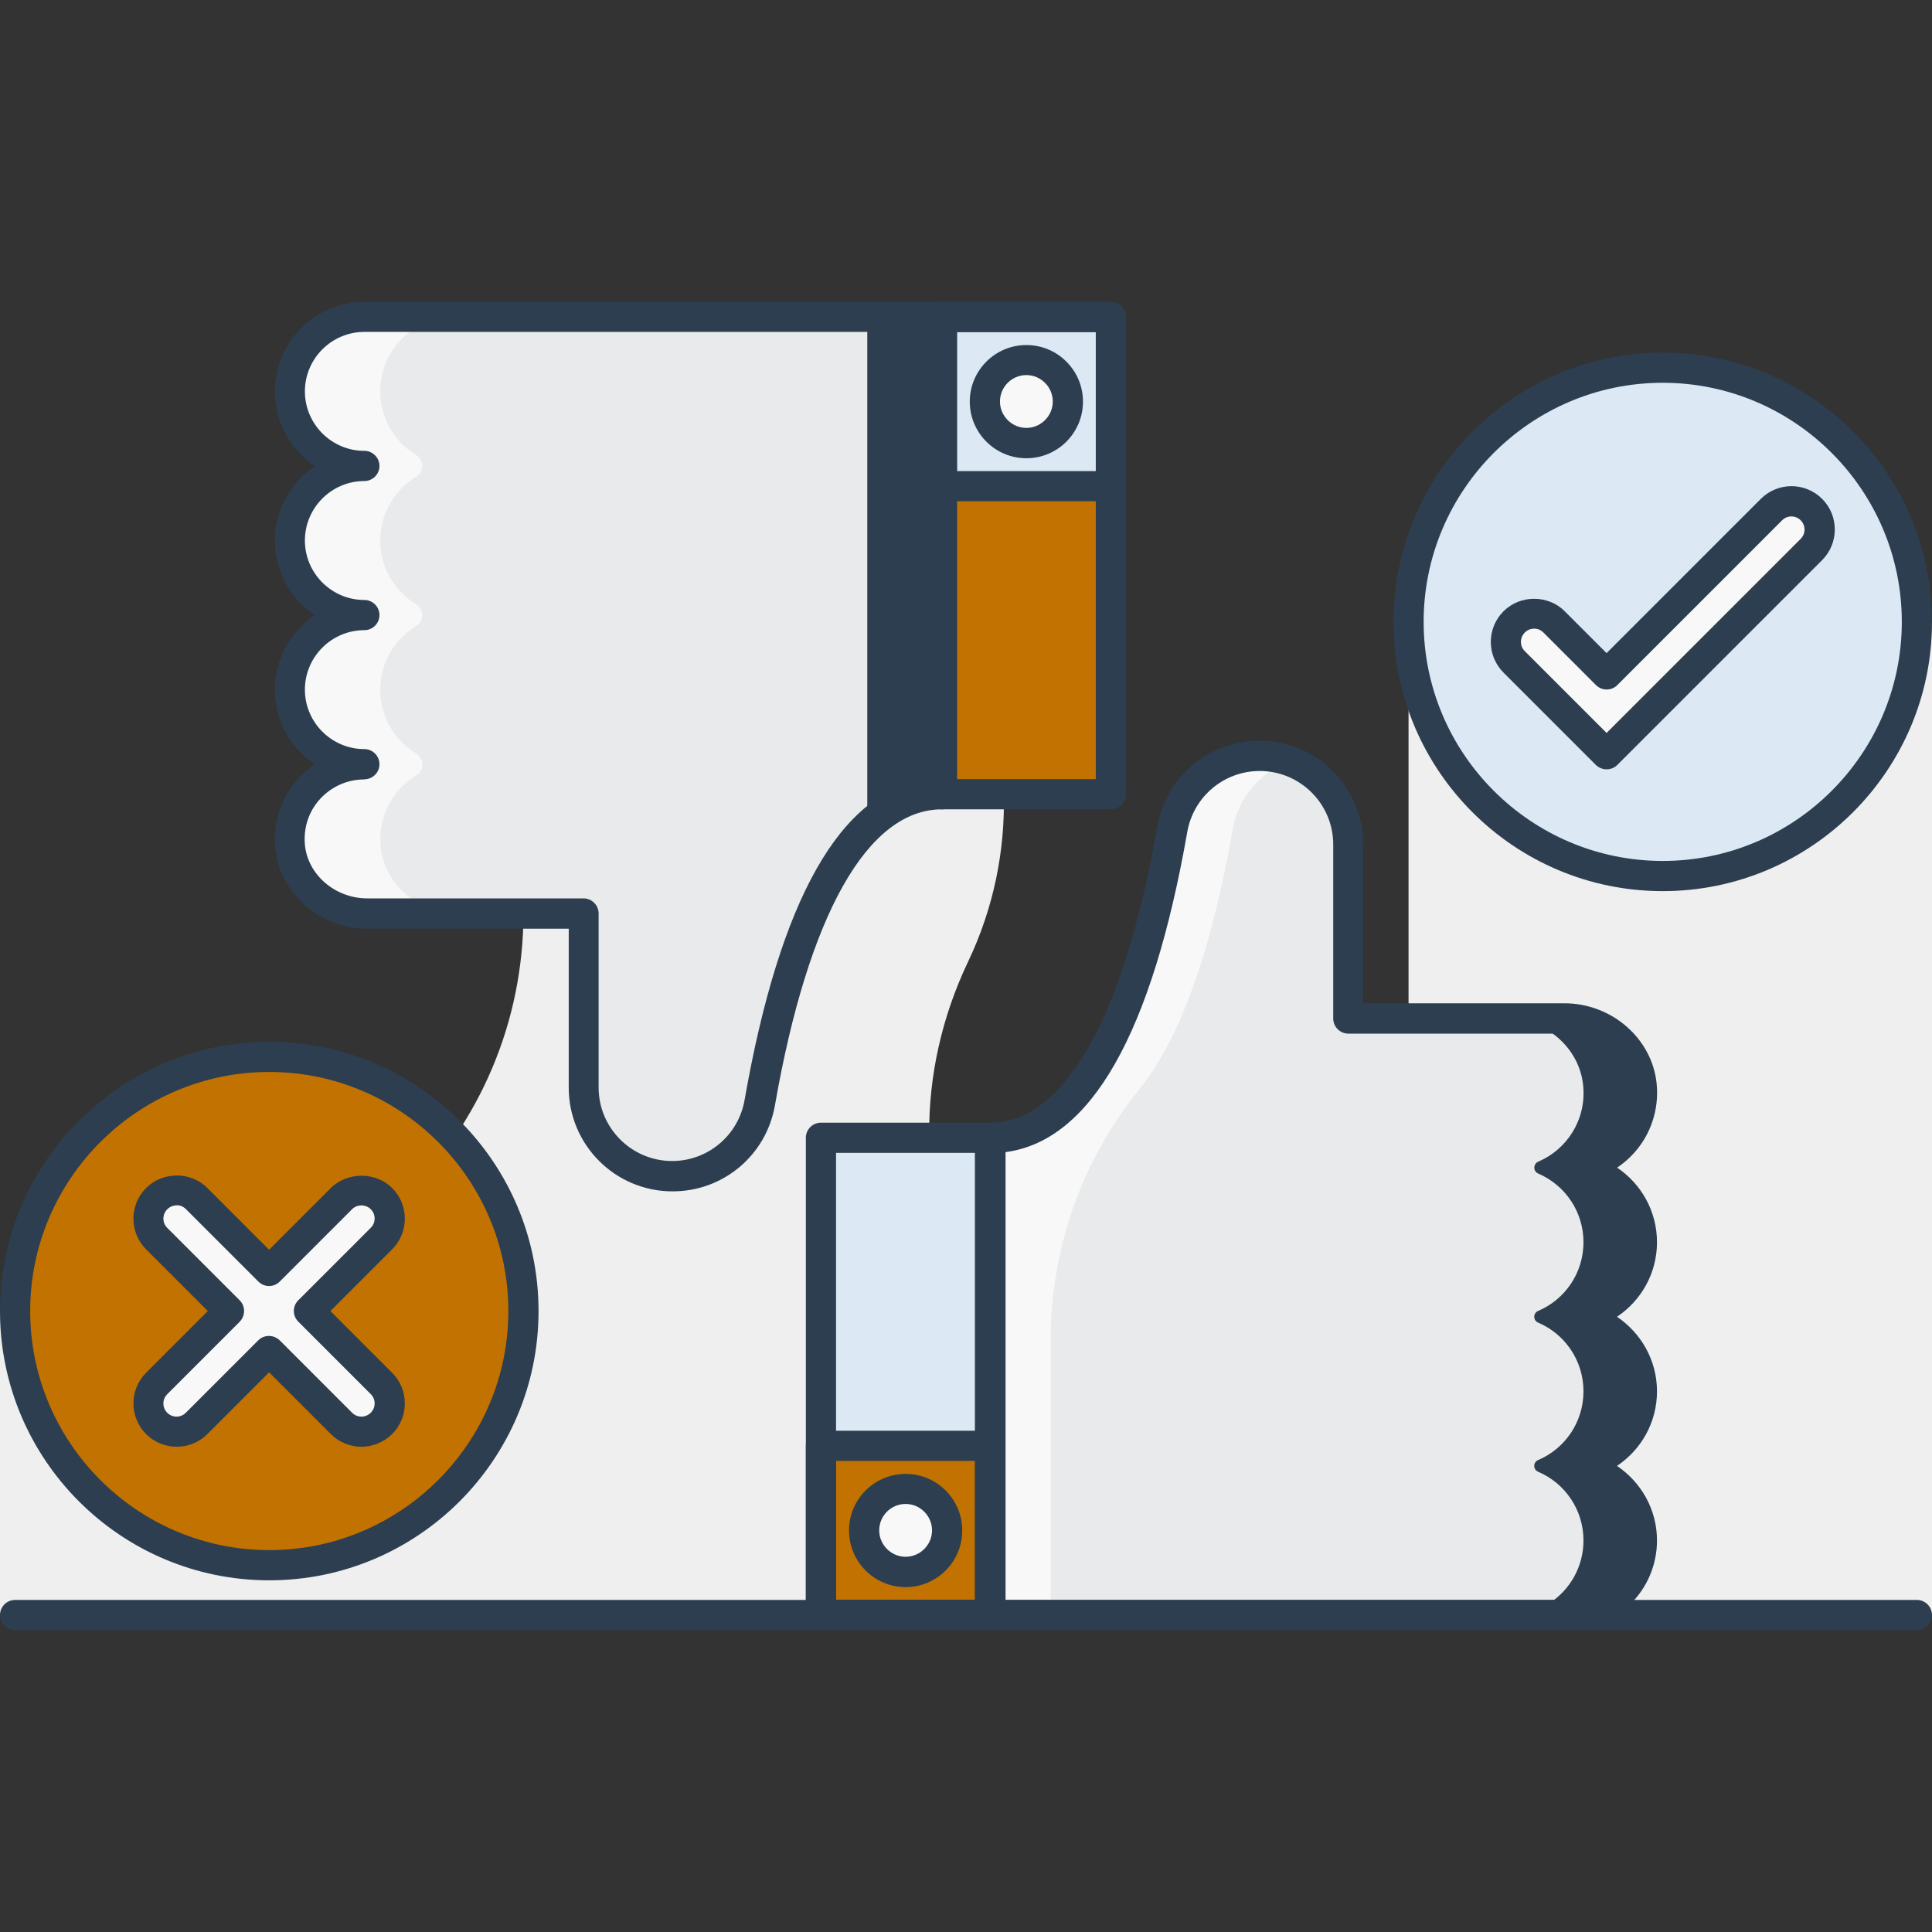 <?xml version="1.0" encoding="UTF-8"?>
<svg xmlns="http://www.w3.org/2000/svg" id="SALES_ICONS" data-name="SALES ICONS" viewBox="0 0 128 128">
  <rect x="0" y="0" width="128" height="128" fill="#333333" stroke="none"/>
  <defs>
    <style>
      .cls-1 {
        fill: #f8f8f8;
      }

      .cls-2 {
        fill: #e9eaeb;
      }

      .cls-3 {
        fill: #efefef;
      }

      .cls-4 {
        fill: #c17200;
      }

      .cls-5 {
        fill: #dce9f4;
      }

      .cls-6 {
        fill: #2c3e50;
      }
    </style>
  </defs>
  <path class="cls-3" d="m93.32,67.47l-23.72,28.32-5.1-9.3c-3.88-7.07-3.83-15.5-.36-22.78,3.37-7.07,3.14-15.34-.64-22.22l-5.1-9.3-23.72,28.32h0c0,14.55-11.79,26.34-26.34,26.34H0v20.14h128V41.2h-34.68v26.28Z"></path>
  <rect class="cls-5" x="54.4" y="75.38" width="11.21" height="31.62"></rect>
  <rect class="cls-4" x="54.4" y="95.79" width="11.21" height="11.21"></rect>
  <path class="cls-1" d="m60,98.64c-1.52,0-2.75,1.23-2.75,2.75s1.23,2.75,2.75,2.75,2.75-1.23,2.75-2.75-1.23-2.75-2.75-2.75Z"></path>
  <path class="cls-2" d="m108.81,82.3c0-2.73-2.21-4.94-4.94-4.94,2.89,0,5.2-2.48,4.92-5.43-.24-2.57-2.55-4.46-5.13-4.46h-14.33v-11.53c0-3.24-2.63-5.87-5.87-5.87h0c-2.86,0-5.29,2.05-5.78,4.87-1.15,6.56-4.23,20.44-12.06,20.44v31.62h38.26c2.73,0,4.94-2.21,4.94-4.94s-2.21-4.94-4.94-4.94c2.73,0,4.94-2.21,4.94-4.94s-2.21-4.94-4.94-4.94c2.73,0,4.94-2.21,4.94-4.94Z"></path>
  <path class="cls-6" d="m108.79,102.54c-.25,2.57-2.55,4.46-5.14,4.46h-.75c-.42,0-.61-.56-.25-.78,1.36-.88,2.26-2.42,2.26-4.16,0-2.04-1.23-3.8-3-4.55-.35-.15-.35-.63,0-.78,1.77-.75,3-2.51,3-4.55s-1.23-3.8-3-4.55c-.35-.15-.35-.63,0-.78,1.77-.75,3-2.51,3-4.55s-1.23-3.79-3-4.55c-.35-.15-.34-.64.01-.79,1.9-.81,3.19-2.79,2.97-5.03-.25-2.57-2.55-4.46-5.13-4.46h3.89c2.58,0,4.89,1.89,5.13,4.46.28,2.95-2.03,5.43-4.92,5.43,2.73,0,4.95,2.21,4.95,4.94s-2.22,4.94-4.95,4.94c2.73,0,4.95,2.21,4.95,4.94s-2.22,4.94-4.95,4.94c2.89,0,5.21,2.47,4.93,5.42Z"></path>
  <rect class="cls-4" x="62.4" y="21" width="11.21" height="31.62"></rect>
  <rect class="cls-5" x="62.4" y="21" width="11.21" height="11.21"></rect>
  <path class="cls-1" d="m68,23.85c-1.52,0-2.75,1.23-2.75,2.75s1.23,2.75,2.75,2.75,2.75-1.23,2.75-2.75-1.23-2.75-2.75-2.75Z"></path>
  <path class="cls-2" d="m19.19,25.94c0,2.73,2.21,4.94,4.94,4.94-2.73,0-4.94,2.21-4.94,4.94s2.21,4.94,4.94,4.94c-2.73,0-4.94,2.21-4.94,4.94s2.21,4.94,4.94,4.94c-2.89,0-5.2,2.48-4.92,5.43.24,2.57,2.55,4.46,5.13,4.46h14.33v11.53c0,3.24,2.63,5.87,5.87,5.87h0c2.86,0,5.29-2.05,5.78-4.87,1.15-6.56,4.23-20.44,12.06-20.44v-31.62H24.14c-2.73,0-4.94,2.21-4.94,4.94Z"></path>
  <path class="cls-6" d="m57.46,21v33.82c1.39-1.36,3.02-2.2,4.94-2.2v-31.62h-4.94Z"></path>
  <path class="cls-1" d="m83.45,50.07c-2.86,0-5.29,2.05-5.78,4.87-1.15,6.56-4.23,20.44-12.06,20.44v31.62h4v-18.21c0-6.04,2.05-11.91,5.86-16.6,3.65-4.5,5.4-12.66,6.2-17.25.37-2.12,1.85-3.81,3.78-4.51-.62-.23-1.29-.35-1.99-.35h0Z"></path>
  <path class="cls-1" d="m25.22,56.07c-.19-2,.82-3.79,2.39-4.73.54-.32.49-1.09-.05-1.42-1.42-.87-2.37-2.43-2.37-4.22s.95-3.35,2.37-4.22c.55-.34.55-1.11,0-1.45-1.42-.87-2.37-2.43-2.37-4.22s.95-3.35,2.37-4.22c.55-.34.55-1.11,0-1.45-1.42-.87-2.37-2.43-2.37-4.22,0-2.73,2.21-4.94,4.94-4.94h-5.79c-2.58,0-4.88,1.89-5.13,4.46-.28,2.95,2.03,5.43,4.92,5.43-2.73,0-4.94,2.21-4.94,4.94s2.21,4.94,4.94,4.94c-2.73,0-4.94,2.21-4.94,4.94s2.21,4.94,4.94,4.94c-2.89,0-5.2,2.48-4.92,5.43.24,2.57,2.55,4.46,5.13,4.46h6c-2.58,0-4.88-1.89-5.13-4.46Z"></path>
  <circle class="cls-4" cx="17.84" cy="86.86" r="16.84"></circle>
  <path class="cls-1" d="m25.27,79.41c-.73-.73-1.92-.73-2.65,0l-4.8,4.8-4.8-4.8c-.73-.73-1.92-.73-2.65,0-.73.73-.73,1.92,0,2.65l4.8,4.8-4.8,4.8c-.73.73-.73,1.92,0,2.65h0c.73.73,1.92.73,2.65,0l4.8-4.8,4.8,4.8c.73.73,1.92.73,2.65,0,.73-.73.73-1.92,0-2.65l-4.8-4.8,4.8-4.8c.73-.73.73-1.92,0-2.65Z"></path>
  <circle class="cls-5" cx="110.16" cy="41.2" r="16.84"></circle>
  <path class="cls-1" d="m117.36,33.75l-10.92,10.92-3.48-3.48c-.73-.73-1.92-.73-2.65,0-.73.73-.73,1.92,0,2.65l3.48,3.48h0l2.65,2.65,2.65-2.65,10.92-10.92c.73-.73.73-1.92,0-2.65-.73-.73-1.92-.73-2.65,0Z"></path>
  <path class="cls-6" d="m65.6,108h-11.21c-.55,0-1-.45-1-1v-31.62c0-.55.45-1,1-1h11.21c.55,0,1,.45,1,1v31.62c0,.55-.45,1-1,1Zm-10.21-2h9.21v-29.62h-9.21v29.62Z"></path>
  <path class="cls-6" d="m60,105.15c-2.07,0-3.75-1.68-3.75-3.75s1.68-3.75,3.75-3.75,3.75,1.68,3.75,3.75-1.68,3.75-3.75,3.75Zm0-5.51c-.97,0-1.75.79-1.75,1.75s.79,1.75,1.75,1.75,1.75-.79,1.75-1.75-.79-1.75-1.75-1.75Z"></path>
  <path class="cls-6" d="m65.6,108h-11.21c-.55,0-1-.45-1-1v-11.21c0-.55.45-1,1-1h11.21c.55,0,1,.45,1,1v11.21c0,.55-.45,1-1,1Zm-10.21-2h9.21v-9.21h-9.21v9.21Z"></path>
  <path class="cls-6" d="m103.86,108h-38.26c-.55,0-1-.45-1-1v-31.62c0-.55.45-1,1-1,4.93,0,8.86-6.97,11.07-19.62.58-3.3,3.42-5.69,6.77-5.69,3.79,0,6.87,3.08,6.87,6.87v10.53h13.33c3.15,0,5.84,2.35,6.12,5.36.16,1.67-.39,3.34-1.52,4.58-.33.36-.7.68-1.1.95,1.59,1.07,2.64,2.88,2.64,4.94s-1.05,3.87-2.65,4.94c1.59,1.07,2.65,2.88,2.65,4.94s-1.05,3.87-2.65,4.94c1.59,1.07,2.65,2.88,2.65,4.94,0,3.28-2.67,5.94-5.94,5.94Zm-37.26-2h37.26c2.17,0,3.94-1.77,3.94-3.94s-1.77-3.94-3.94-3.94c-.55,0-1-.45-1-1s.45-1,1-1c2.17,0,3.94-1.77,3.94-3.94s-1.77-3.94-3.94-3.94c-.55,0-1-.45-1-1s.45-1,1-1c2.17,0,3.94-1.77,3.94-3.94s-1.77-3.94-3.94-3.94c-.55,0-1-.45-1-1s.45-1,1-1c1.11,0,2.17-.47,2.92-1.29.76-.83,1.11-1.91,1.01-3.04-.19-1.99-2.01-3.55-4.13-3.55h-14.33c-.55,0-1-.45-1-1v-11.53c0-2.69-2.19-4.87-4.87-4.87-2.37,0-4.39,1.7-4.8,4.04-2.34,13.34-6.38,20.47-12.04,21.21v29.68Z"></path>
  <path class="cls-6" d="m73.6,53.62h-11.21c-.55,0-1-.45-1-1v-31.62c0-.55.45-1,1-1h11.21c.55,0,1,.45,1,1v31.62c0,.55-.45,1-1,1Zm-10.21-2h9.21v-29.62h-9.21v29.62Z"></path>
  <path class="cls-6" d="m68,30.36c-2.07,0-3.75-1.68-3.75-3.75s1.68-3.75,3.75-3.75,3.75,1.68,3.75,3.75-1.68,3.75-3.75,3.75Zm0-5.51c-.97,0-1.75.79-1.75,1.75s.79,1.75,1.75,1.75,1.75-.79,1.75-1.75-.79-1.75-1.75-1.75Z"></path>
  <path class="cls-6" d="m73.6,33.21h-11.21c-.55,0-1-.45-1-1v-11.21c0-.55.45-1,1-1h11.21c.55,0,1,.45,1,1v11.21c0,.55-.45,1-1,1Zm-10.21-2h9.21v-9.21h-9.21v9.21Z"></path>
  <path class="cls-6" d="m44.55,78.93c-3.79,0-6.87-3.08-6.87-6.87v-10.53h-13.33c-3.15,0-5.84-2.35-6.12-5.36-.16-1.67.39-3.34,1.52-4.58.33-.36.7-.68,1.1-.95-1.59-1.07-2.64-2.88-2.64-4.94s1.05-3.87,2.65-4.94c-1.59-1.07-2.65-2.88-2.65-4.94s1.05-3.87,2.65-4.94c-1.59-1.07-2.65-2.88-2.65-4.94,0-3.28,2.67-5.94,5.94-5.94h38.26c.55,0,1,.45,1,1v31.62c0,.55-.45,1-1,1-4.93,0-8.86,6.97-11.07,19.62-.58,3.3-3.42,5.69-6.77,5.69Zm-20.42-27.29c-1.11,0-2.17.47-2.92,1.29-.76.83-1.11,1.91-1.01,3.04.19,1.99,2.01,3.55,4.13,3.55h14.33c.55,0,1,.45,1,1v11.53c0,2.69,2.19,4.87,4.87,4.87,2.37,0,4.39-1.7,4.8-4.04,2.34-13.34,6.38-20.47,12.04-21.21v-29.68H24.14c-2.17,0-3.94,1.77-3.94,3.94s1.77,3.94,3.94,3.94c.55,0,1,.45,1,1s-.45,1-1,1c-2.17,0-3.94,1.77-3.94,3.94s1.77,3.94,3.94,3.94c.55,0,1,.45,1,1s-.45,1-1,1c-2.17,0-3.94,1.77-3.94,3.94s1.77,3.94,3.94,3.94c.55,0,1,.45,1,1s-.45,1-1,1Z"></path>
  <path class="cls-6" d="m127,108H1c-.55,0-1-.45-1-1s.45-1,1-1h126c.55,0,1,.45,1,1s-.45,1-1,1Z"></path>
  <path class="cls-6" d="m17.84,104.7c-9.84,0-17.84-8-17.84-17.84s8-17.84,17.84-17.84,17.84,8,17.84,17.84-8,17.84-17.84,17.84Zm0-33.68c-8.73,0-15.84,7.11-15.84,15.84s7.11,15.84,15.84,15.84,15.84-7.11,15.84-15.84-7.11-15.84-15.84-15.84Z"></path>
  <path class="cls-6" d="m23.95,95.85c-.74,0-1.47-.28-2.03-.84l-4.09-4.09-4.09,4.09c-1.12,1.12-2.94,1.12-4.06,0-1.12-1.12-1.12-2.94,0-4.06l4.09-4.09-4.09-4.09c-1.12-1.12-1.12-2.94,0-4.06s2.98-1.09,4.06,0l4.09,4.09,4.09-4.09c1.08-1.08,2.97-1.09,4.06,0h0s0,0,0,0c.54.54.84,1.26.84,2.03s-.3,1.49-.84,2.03l-4.09,4.09,4.09,4.09c.54.54.84,1.26.84,2.03s-.3,1.49-.84,2.03-1.29.84-2.03.84Zm-12.25-15.99c-.23,0-.45.09-.62.26-.34.34-.34.89,0,1.23l4.8,4.8c.19.19.29.44.29.71s-.11.52-.29.71l-4.8,4.8c-.34.34-.34.89,0,1.23.34.34.89.34,1.23,0l4.8-4.8c.19-.19.44-.29.71-.29h0c.27,0,.52.11.71.29l4.8,4.8c.34.34.89.34,1.23,0,.17-.17.26-.38.26-.62s-.09-.45-.26-.62l-4.8-4.8c-.39-.39-.39-1.02,0-1.41l4.8-4.8c.17-.17.26-.38.26-.62s-.09-.45-.26-.62t0,0c-.33-.33-.9-.33-1.23,0l-4.8,4.8c-.39.39-1.02.39-1.41,0l-4.8-4.8c-.17-.17-.38-.26-.62-.26Z"></path>
  <path class="cls-6" d="m110.16,59.04c-9.84,0-17.84-8-17.84-17.84s8-17.84,17.84-17.84,17.84,8,17.84,17.84-8,17.84-17.84,17.84Zm0-33.68c-8.73,0-15.84,7.11-15.84,15.84s7.11,15.84,15.84,15.84,15.84-7.11,15.84-15.84-7.11-15.84-15.84-15.84Z"></path>
  <path class="cls-6" d="m106.44,50.97c-.26,0-.51-.1-.71-.29l-6.12-6.12c-1.12-1.12-1.12-2.94,0-4.06s2.98-1.09,4.06,0l2.77,2.77,10.22-10.22c1.12-1.12,2.94-1.12,4.06,0t0,0c1.12,1.12,1.12,2.94,0,4.06l-13.57,13.57c-.2.2-.45.29-.71.29Zm-4.8-9.32c-.23,0-.45.09-.62.26-.34.34-.34.89,0,1.23l5.42,5.42,12.86-12.86c.34-.34.34-.89,0-1.23s-.89-.34-1.23,0l-10.92,10.92c-.39.39-1.02.39-1.41,0l-3.48-3.48c-.17-.17-.38-.26-.62-.26Z"></path>
</svg>

